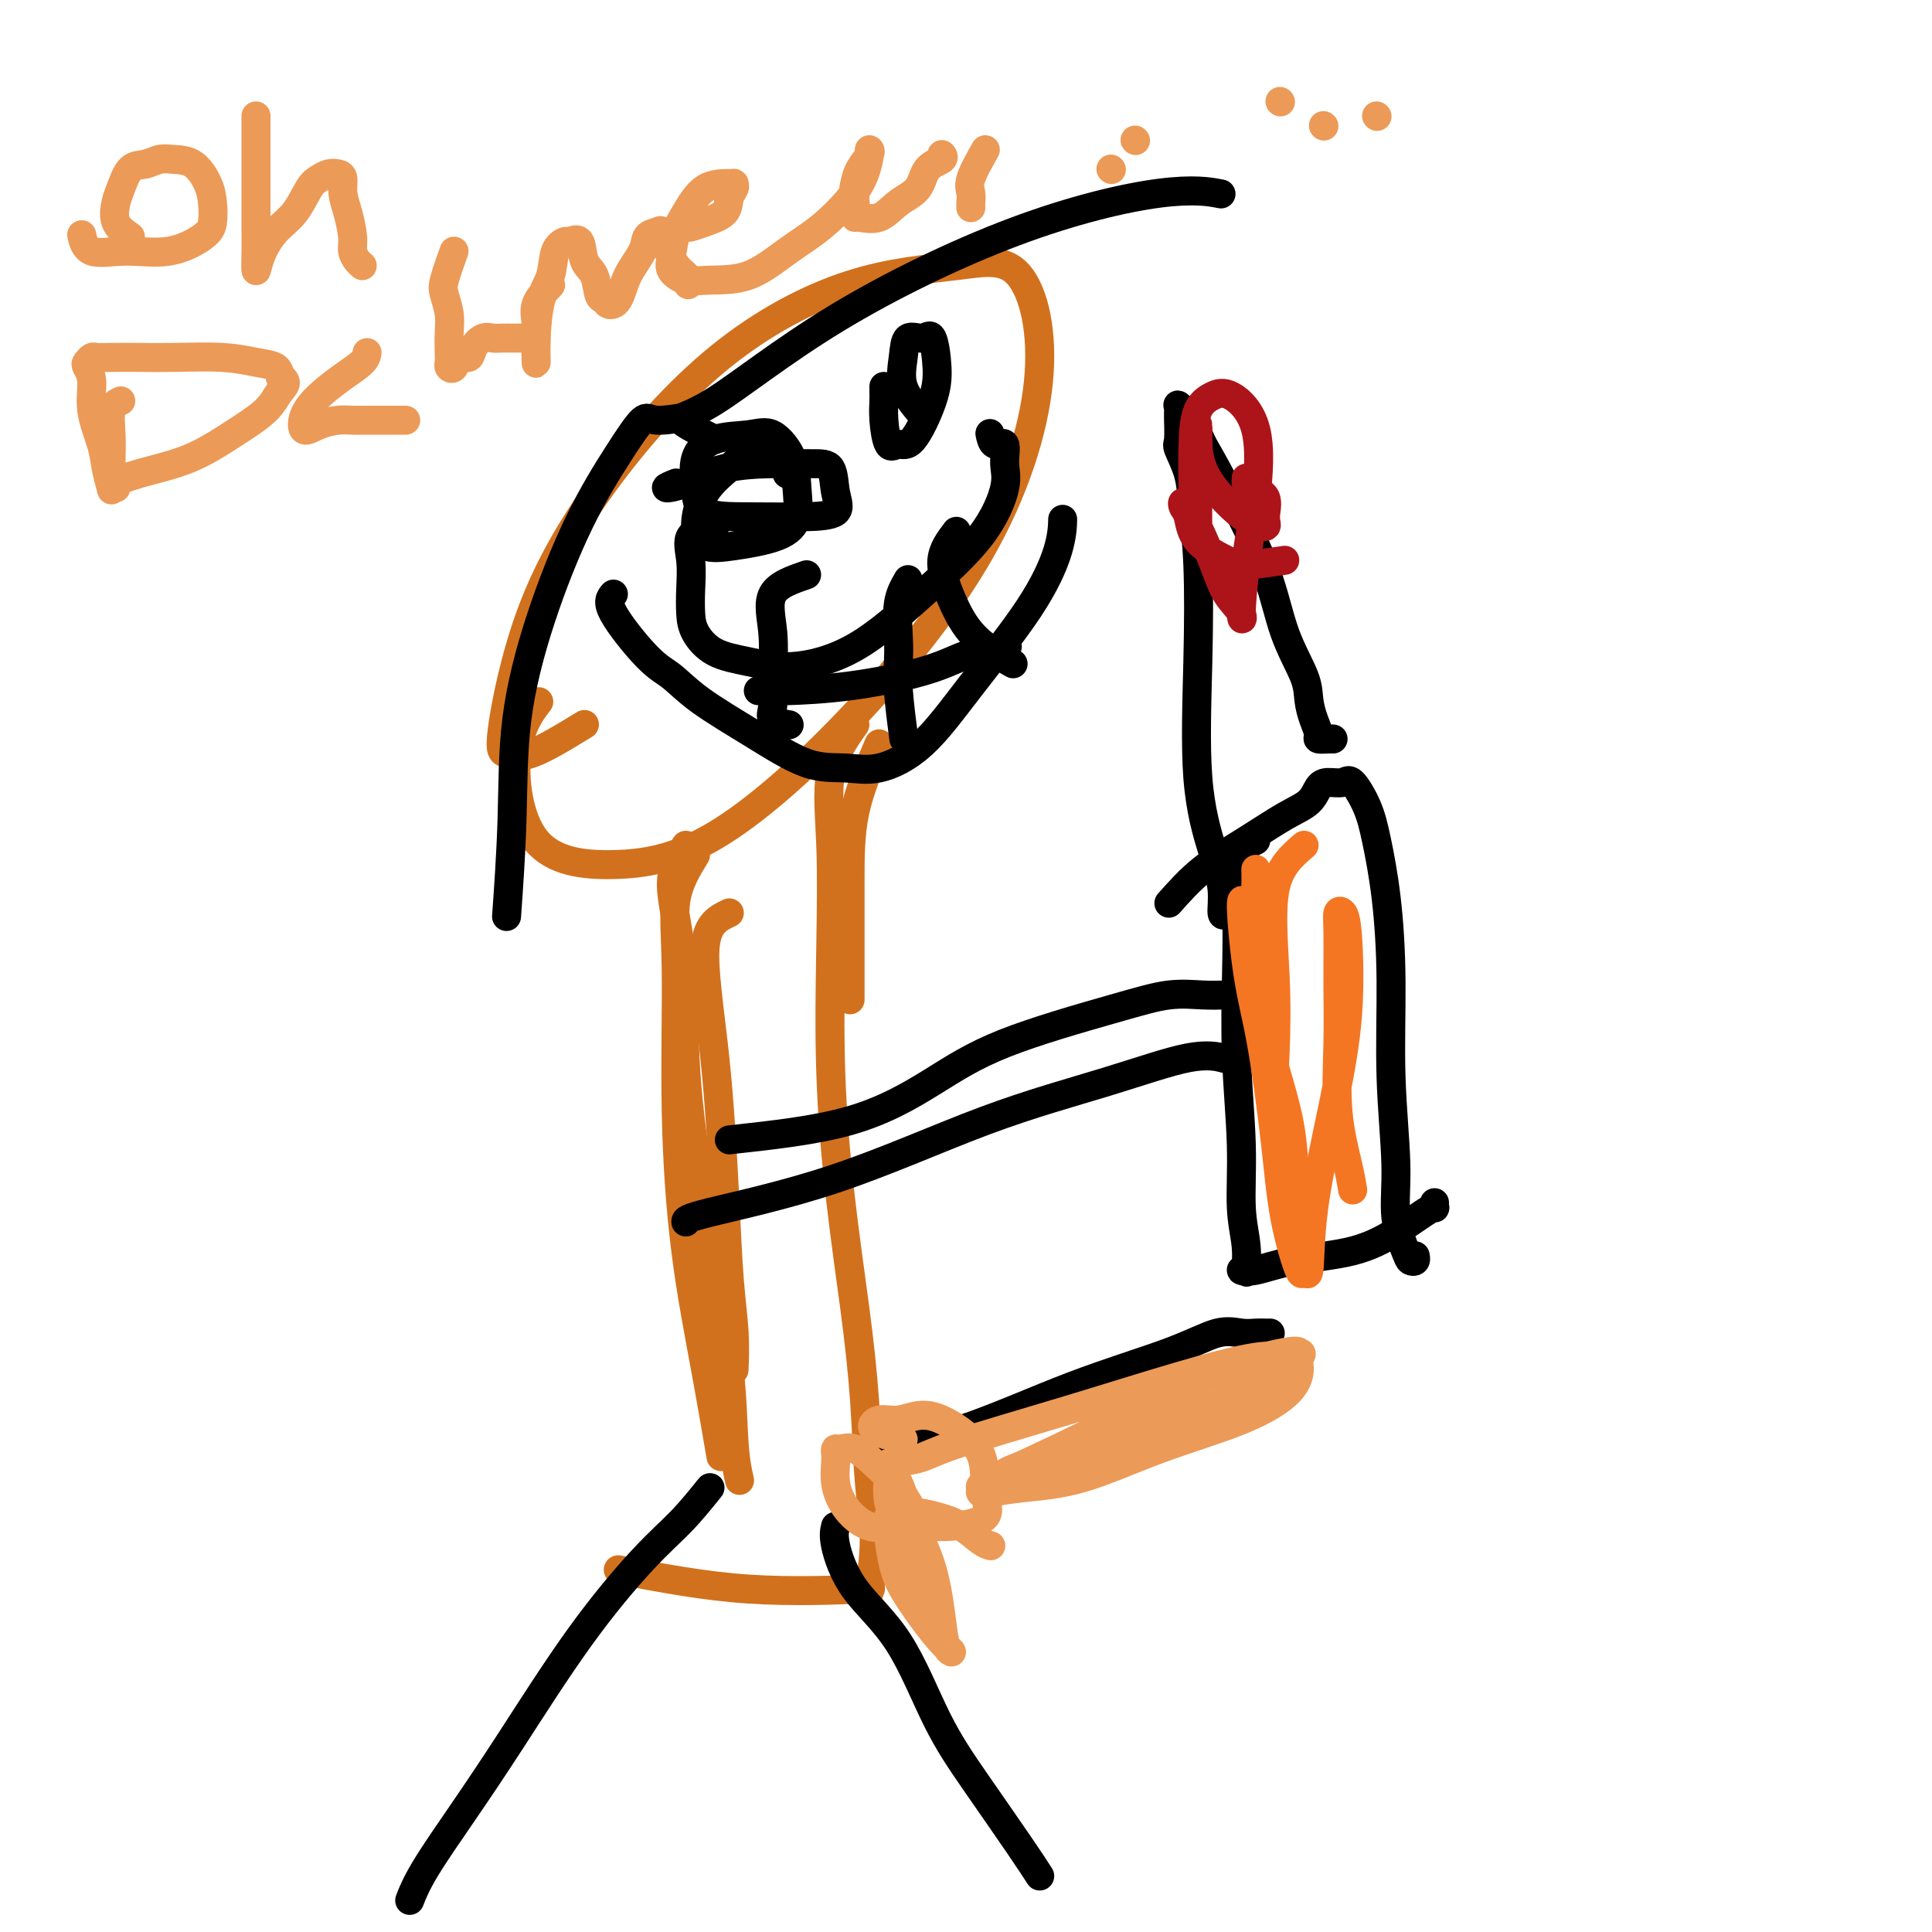 <svg viewBox='0 0 400 400' version='1.1' xmlns='http://www.w3.org/2000/svg' xmlns:xlink='http://www.w3.org/1999/xlink'><g fill='none' stroke='#D2711D' stroke-width='6' stroke-linecap='round' stroke-linejoin='round'><path d='M121,150c-4.140,2.533 -8.280,5.067 -11,6c-2.720,0.933 -4.020,0.266 -5,0c-0.980,-0.266 -1.638,-0.130 -1,-5c0.638,-4.870 2.574,-14.746 6,-24c3.426,-9.254 8.344,-17.884 15,-27c6.656,-9.116 15.051,-18.717 24,-26c8.949,-7.283 18.450,-12.250 27,-15c8.550,-2.750 16.147,-3.285 22,-4c5.853,-0.715 9.961,-1.612 13,2c3.039,3.612 5.007,11.733 4,22c-1.007,10.267 -4.989,22.681 -12,35c-7.011,12.319 -17.049,24.543 -27,35c-9.951,10.457 -19.814,19.148 -28,24c-8.186,4.852 -14.693,5.867 -21,6c-6.307,0.133 -12.412,-0.614 -16,-5c-3.588,-4.386 -4.658,-12.412 -4,-18c0.658,-5.588 3.045,-8.740 4,-10c0.955,-1.260 0.477,-0.630 0,0'/><path d='M182,154c-2.000,4.660 -4.000,9.320 -5,14c-1.000,4.680 -1.000,9.381 -1,14c0.000,4.619 0.000,9.156 0,13c0.000,3.844 0.000,6.997 0,9c0.000,2.003 0.000,2.858 0,3c0.000,0.142 0.000,-0.429 0,-1'/><path d='M177,150c-2.110,2.999 -4.221,5.998 -5,10c-0.779,4.002 -0.227,9.006 0,15c0.227,5.994 0.131,12.979 0,21c-0.131,8.021 -0.295,17.079 0,26c0.295,8.921 1.051,17.707 2,26c0.949,8.293 2.093,16.094 3,23c0.907,6.906 1.577,12.917 2,19c0.423,6.083 0.598,12.239 1,17c0.402,4.761 1.031,8.128 1,12c-0.031,3.872 -0.723,8.249 -1,10c-0.277,1.751 -0.138,0.875 0,0'/><path d='M151,189c-2.285,1.077 -4.570,2.154 -5,7c-0.430,4.846 0.995,13.461 2,23c1.005,9.539 1.590,20.004 2,28c0.410,7.996 0.646,13.525 1,18c0.354,4.475 0.826,7.897 1,11c0.174,3.103 0.050,5.887 0,7c-0.050,1.113 -0.025,0.557 0,0'/><path d='M144,177c-1.700,2.792 -3.400,5.584 -4,9c-0.600,3.416 -0.101,7.457 0,15c0.101,7.543 -0.197,18.587 0,29c0.197,10.413 0.888,20.193 2,29c1.112,8.807 2.646,16.640 4,24c1.354,7.360 2.530,14.246 3,17c0.470,2.754 0.235,1.377 0,0'/><path d='M142,175c-1.484,2.243 -2.967,4.486 -3,8c-0.033,3.514 1.385,8.298 2,15c0.615,6.702 0.427,15.323 1,24c0.573,8.677 1.909,17.412 3,25c1.091,7.588 1.939,14.031 3,20c1.061,5.969 2.336,11.466 3,17c0.664,5.534 0.717,11.105 1,15c0.283,3.895 0.795,6.113 1,7c0.205,0.887 0.102,0.444 0,0'/><path d='M128,325c8.844,1.689 17.689,3.378 27,4c9.311,0.622 19.089,0.178 23,0c3.911,-0.178 1.956,-0.089 0,0'/></g>
<g fill='none' stroke='#000000' stroke-width='6' stroke-linecap='round' stroke-linejoin='round'><path d='M151,236c8.940,-0.977 17.880,-1.954 25,-4c7.120,-2.046 12.420,-5.161 17,-8c4.580,-2.839 8.441,-5.402 15,-8c6.559,-2.598 15.817,-5.232 22,-7c6.183,-1.768 9.289,-2.670 12,-3c2.711,-0.330 5.025,-0.088 7,0c1.975,0.088 3.612,0.024 5,0c1.388,-0.024 2.528,-0.006 4,0c1.472,0.006 3.278,0.002 4,0c0.722,-0.002 0.361,-0.001 0,0'/><path d='M142,253c-0.061,-0.363 -0.122,-0.725 5,-2c5.122,-1.275 15.426,-3.462 26,-7c10.574,-3.538 21.419,-8.426 31,-12c9.581,-3.574 17.898,-5.834 25,-8c7.102,-2.166 12.989,-4.237 17,-5c4.011,-0.763 6.146,-0.218 7,0c0.854,0.218 0.427,0.109 0,0'/><path d='M260,174c-1.688,0.877 -3.377,1.755 -4,4c-0.623,2.245 -0.182,5.858 0,10c0.182,4.142 0.105,8.812 0,14c-0.105,5.188 -0.239,10.894 0,17c0.239,6.106 0.850,12.613 1,18c0.150,5.387 -0.161,9.653 0,13c0.161,3.347 0.795,5.774 1,8c0.205,2.226 -0.020,4.250 0,5c0.020,0.750 0.284,0.225 0,0c-0.284,-0.225 -1.117,-0.148 -1,0c0.117,0.148 1.183,0.369 3,0c1.817,-0.369 4.386,-1.329 8,-2c3.614,-0.671 8.275,-1.055 12,-2c3.725,-0.945 6.515,-2.453 9,-4c2.485,-1.547 4.666,-3.133 6,-4c1.334,-0.867 1.822,-1.016 2,-1c0.178,0.016 0.048,0.197 0,0c-0.048,-0.197 -0.014,-0.770 0,-1c0.014,-0.230 0.007,-0.115 0,0'/><path d='M242,187c2.145,-2.412 4.290,-4.825 7,-7c2.710,-2.175 5.985,-4.114 9,-6c3.015,-1.886 5.770,-3.720 8,-5c2.230,-1.280 3.933,-2.007 5,-3c1.067,-0.993 1.497,-2.252 2,-3c0.503,-0.748 1.079,-0.985 2,-1c0.921,-0.015 2.187,0.193 3,0c0.813,-0.193 1.175,-0.785 2,0c0.825,0.785 2.115,2.949 3,5c0.885,2.051 1.366,3.991 2,7c0.634,3.009 1.422,7.089 2,12c0.578,4.911 0.946,10.653 1,17c0.054,6.347 -0.207,13.298 0,20c0.207,6.702 0.882,13.156 1,18c0.118,4.844 -0.322,8.079 0,11c0.322,2.921 1.407,5.529 2,7c0.593,1.471 0.695,1.807 1,2c0.305,0.193 0.813,0.244 1,0c0.187,-0.244 0.053,-0.784 0,-1c-0.053,-0.216 -0.027,-0.108 0,0'/><path d='M254,189c-0.459,0.403 -0.918,0.806 -1,0c-0.082,-0.806 0.214,-2.822 0,-5c-0.214,-2.178 -0.936,-4.517 -2,-8c-1.064,-3.483 -2.469,-8.110 -3,-15c-0.531,-6.890 -0.188,-16.042 0,-24c0.188,-7.958 0.222,-14.721 0,-20c-0.222,-5.279 -0.701,-9.075 -1,-12c-0.299,-2.925 -0.420,-4.979 -1,-7c-0.580,-2.021 -1.620,-4.008 -2,-5c-0.380,-0.992 -0.102,-0.987 0,-2c0.102,-1.013 0.026,-3.043 0,-4c-0.026,-0.957 -0.002,-0.842 0,-1c0.002,-0.158 -0.019,-0.589 0,-1c0.019,-0.411 0.077,-0.801 0,-1c-0.077,-0.199 -0.290,-0.207 0,0c0.290,0.207 1.083,0.631 2,2c0.917,1.369 1.959,3.685 3,6'/><path d='M249,92c1.756,2.996 3.647,6.485 6,11c2.353,4.515 5.169,10.056 7,15c1.831,4.944 2.677,9.293 4,13c1.323,3.707 3.123,6.773 4,9c0.877,2.227 0.830,3.616 1,5c0.170,1.384 0.557,2.763 1,4c0.443,1.237 0.942,2.331 1,3c0.058,0.669 -0.325,0.911 0,1c0.325,0.089 1.357,0.024 2,0c0.643,-0.024 0.898,-0.007 1,0c0.102,0.007 0.051,0.003 0,0'/></g>
<g fill='none' stroke='#F47623' stroke-width='6' stroke-linecap='round' stroke-linejoin='round'><path d='M270,175c-2.532,2.176 -5.063,4.353 -6,9c-0.937,4.647 -0.279,11.765 0,18c0.279,6.235 0.180,11.586 0,16c-0.180,4.414 -0.442,7.892 0,11c0.442,3.108 1.587,5.847 2,7c0.413,1.153 0.093,0.721 0,1c-0.093,0.279 0.042,1.269 0,0c-0.042,-1.269 -0.260,-4.796 -1,-9c-0.740,-4.204 -2.002,-9.085 -3,-15c-0.998,-5.915 -1.733,-12.863 -2,-18c-0.267,-5.137 -0.066,-8.464 0,-11c0.066,-2.536 -0.005,-4.281 0,-4c0.005,0.281 0.084,2.587 0,6c-0.084,3.413 -0.330,7.933 0,13c0.330,5.067 1.237,10.681 2,16c0.763,5.319 1.382,10.344 2,15c0.618,4.656 1.235,8.944 2,12c0.765,3.056 1.677,4.879 2,6c0.323,1.121 0.059,1.539 0,-1c-0.059,-2.539 0.089,-8.034 -1,-14c-1.089,-5.966 -3.416,-12.403 -5,-19c-1.584,-6.597 -2.427,-13.353 -3,-18c-0.573,-4.647 -0.878,-7.185 -1,-8c-0.122,-0.815 -0.061,0.092 0,1'/><path d='M258,189c-1.686,-7.549 -0.900,3.080 0,10c0.900,6.920 1.915,10.132 3,16c1.085,5.868 2.242,14.394 3,21c0.758,6.606 1.118,11.293 2,16c0.882,4.707 2.287,9.433 3,11c0.713,1.567 0.734,-0.024 1,0c0.266,0.024 0.776,1.665 1,0c0.224,-1.665 0.162,-6.635 1,-13c0.838,-6.365 2.574,-14.124 4,-21c1.426,-6.876 2.540,-12.869 3,-19c0.460,-6.131 0.267,-12.399 0,-16c-0.267,-3.601 -0.607,-4.536 -1,-5c-0.393,-0.464 -0.839,-0.457 -1,0c-0.161,0.457 -0.037,1.363 0,4c0.037,2.637 -0.015,7.005 0,11c0.015,3.995 0.095,7.617 0,12c-0.095,4.383 -0.366,9.525 0,14c0.366,4.475 1.368,8.282 2,11c0.632,2.718 0.895,4.348 1,5c0.105,0.652 0.053,0.326 0,0'/></g>
<g fill='none' stroke='#AD1419' stroke-width='6' stroke-linecap='round' stroke-linejoin='round'><path d='M266,116c-3.096,0.452 -6.192,0.903 -8,1c-1.808,0.097 -2.328,-0.161 -4,-1c-1.672,-0.839 -4.497,-2.259 -6,-4c-1.503,-1.741 -1.686,-3.801 -2,-5c-0.314,-1.199 -0.759,-1.535 -1,-2c-0.241,-0.465 -0.277,-1.058 0,-1c0.277,0.058 0.869,0.766 2,3c1.131,2.234 2.803,5.992 4,9c1.197,3.008 1.921,5.264 3,7c1.079,1.736 2.514,2.952 3,4c0.486,1.048 0.024,1.926 0,0c-0.024,-1.926 0.391,-6.658 1,-11c0.609,-4.342 1.410,-8.296 2,-13c0.590,-4.704 0.967,-10.160 0,-14c-0.967,-3.840 -3.278,-6.066 -5,-7c-1.722,-0.934 -2.853,-0.577 -4,0c-1.147,0.577 -2.308,1.374 -3,3c-0.692,1.626 -0.914,4.080 -1,7c-0.086,2.920 -0.037,6.305 0,9c0.037,2.695 0.063,4.699 0,6c-0.063,1.301 -0.213,1.899 0,2c0.213,0.101 0.789,-0.296 1,0c0.211,0.296 0.057,1.284 0,0c-0.057,-1.284 -0.015,-4.839 0,-8c0.015,-3.161 0.004,-5.928 0,-8c-0.004,-2.072 -0.001,-3.449 0,-4c0.001,-0.551 0.001,-0.275 0,0'/><path d='M248,89c0.101,-2.444 -0.147,0.446 0,3c0.147,2.554 0.690,4.771 2,7c1.310,2.229 3.387,4.468 5,6c1.613,1.532 2.762,2.355 4,3c1.238,0.645 2.566,1.112 3,1c0.434,-0.112 -0.027,-0.804 0,-2c0.027,-1.196 0.543,-2.895 0,-4c-0.543,-1.105 -2.146,-1.616 -3,-2c-0.854,-0.384 -0.961,-0.642 -1,-1c-0.039,-0.358 -0.011,-0.817 0,-1c0.011,-0.183 0.006,-0.092 0,0'/></g>
<g fill='none' stroke='#000000' stroke-width='6' stroke-linecap='round' stroke-linejoin='round'><path d='M140,100c-1.122,0.453 -2.243,0.906 -2,1c0.243,0.094 1.852,-0.171 4,-1c2.148,-0.829 4.837,-2.221 8,-3c3.163,-0.779 6.800,-0.945 10,-1c3.200,-0.055 5.964,-0.001 8,0c2.036,0.001 3.343,-0.052 4,1c0.657,1.052 0.663,3.210 1,5c0.337,1.790 1.005,3.212 0,4c-1.005,0.788 -3.683,0.942 -7,1c-3.317,0.058 -7.272,0.019 -11,0c-3.728,-0.019 -7.229,-0.018 -9,-1c-1.771,-0.982 -1.812,-2.946 -2,-5c-0.188,-2.054 -0.523,-4.196 0,-6c0.523,-1.804 1.905,-3.268 4,-4c2.095,-0.732 4.903,-0.731 7,-1c2.097,-0.269 3.483,-0.809 5,0c1.517,0.809 3.166,2.966 4,5c0.834,2.034 0.851,3.945 1,6c0.149,2.055 0.428,4.254 0,6c-0.428,1.746 -1.562,3.038 -4,4c-2.438,0.962 -6.181,1.592 -9,2c-2.819,0.408 -4.714,0.594 -6,0c-1.286,-0.594 -1.962,-1.968 -2,-4c-0.038,-2.032 0.560,-4.724 2,-7c1.440,-2.276 3.720,-4.138 6,-6'/><path d='M152,96c2.348,-1.568 5.218,-2.486 7,-3c1.782,-0.514 2.478,-0.622 3,0c0.522,0.622 0.871,1.975 1,3c0.129,1.025 0.037,1.721 0,2c-0.037,0.279 -0.018,0.139 0,0'/><path d='M191,86c-1.681,-1.981 -3.362,-3.961 -4,-6c-0.638,-2.039 -0.234,-4.136 0,-6c0.234,-1.864 0.297,-3.494 1,-4c0.703,-0.506 2.046,0.111 3,0c0.954,-0.111 1.518,-0.949 2,0c0.482,0.949 0.883,3.684 1,6c0.117,2.316 -0.049,4.213 -1,7c-0.951,2.787 -2.686,6.464 -4,8c-1.314,1.536 -2.209,0.931 -3,1c-0.791,0.069 -1.480,0.814 -2,0c-0.520,-0.814 -0.871,-3.185 -1,-5c-0.129,-1.815 -0.034,-3.074 0,-4c0.034,-0.926 0.009,-1.518 0,-2c-0.009,-0.482 -0.003,-0.852 0,-1c0.003,-0.148 0.001,-0.074 0,0'/><path d='M148,109c-2.113,0.427 -4.225,0.854 -5,2c-0.775,1.146 -0.212,3.010 0,5c0.212,1.990 0.073,4.105 0,6c-0.073,1.895 -0.080,3.571 0,5c0.080,1.429 0.248,2.611 1,4c0.752,1.389 2.089,2.985 4,4c1.911,1.015 4.397,1.448 7,2c2.603,0.552 5.322,1.222 9,1c3.678,-0.222 8.316,-1.334 13,-4c4.684,-2.666 9.415,-6.884 14,-11c4.585,-4.116 9.026,-8.131 12,-12c2.974,-3.869 4.482,-7.594 5,-10c0.518,-2.406 0.048,-3.493 0,-5c-0.048,-1.507 0.327,-3.435 0,-4c-0.327,-0.565 -1.357,0.232 -2,0c-0.643,-0.232 -0.898,-1.495 -1,-2c-0.102,-0.505 -0.051,-0.253 0,0'/><path d='M127,123c-0.671,0.764 -1.342,1.528 0,4c1.342,2.472 4.699,6.652 7,9c2.301,2.348 3.548,2.863 5,4c1.452,1.137 3.108,2.896 6,5c2.892,2.104 7.018,4.553 11,7c3.982,2.447 7.819,4.890 11,6c3.181,1.110 5.707,0.886 8,1c2.293,0.114 4.351,0.567 7,0c2.649,-0.567 5.887,-2.153 9,-5c3.113,-2.847 6.102,-6.956 10,-12c3.898,-5.044 8.705,-11.022 12,-16c3.295,-4.978 5.080,-8.956 6,-12c0.920,-3.044 0.977,-5.156 1,-6c0.023,-0.844 0.011,-0.422 0,0'/><path d='M157,143c1.460,0.045 2.919,0.090 6,0c3.081,-0.090 7.783,-0.315 13,-1c5.217,-0.685 10.951,-1.830 15,-3c4.049,-1.170 6.415,-2.365 8,-3c1.585,-0.635 2.388,-0.709 4,-1c1.612,-0.291 4.032,-0.797 5,-1c0.968,-0.203 0.484,-0.101 0,0'/><path d='M167,119c-2.960,1.015 -5.921,2.030 -7,4c-1.079,1.970 -0.278,4.896 0,8c0.278,3.104 0.033,6.387 0,9c-0.033,2.613 0.146,4.556 0,6c-0.146,1.444 -0.616,2.389 0,3c0.616,0.611 2.319,0.889 3,1c0.681,0.111 0.341,0.056 0,0'/><path d='M188,120c-0.843,1.443 -1.686,2.885 -2,5c-0.314,2.115 -0.098,4.901 0,7c0.098,2.099 0.078,3.511 0,5c-0.078,1.489 -0.213,3.055 0,6c0.213,2.945 0.775,7.270 1,9c0.225,1.730 0.112,0.865 0,0'/><path d='M198,110c-1.399,1.833 -2.797,3.665 -3,6c-0.203,2.335 0.791,5.172 2,8c1.209,2.828 2.633,5.646 5,8c2.367,2.354 5.676,4.244 7,5c1.324,0.756 0.662,0.378 0,0'/><path d='M144,86c-3.143,0.555 -6.286,1.110 -8,1c-1.714,-0.110 -2.001,-0.886 -3,0c-0.999,0.886 -2.712,3.432 -5,7c-2.288,3.568 -5.153,8.157 -8,14c-2.847,5.843 -5.677,12.941 -8,20c-2.323,7.059 -4.138,14.078 -5,21c-0.862,6.922 -0.771,13.748 -1,21c-0.229,7.252 -0.780,14.929 -1,18c-0.220,3.071 -0.110,1.535 0,0'/><path d='M148,91c-3.235,-1.625 -6.470,-3.249 -7,-4c-0.530,-0.751 1.646,-0.628 7,-4c5.354,-3.372 13.888,-10.238 25,-17c11.112,-6.762 24.803,-13.421 37,-18c12.197,-4.579 22.899,-7.079 30,-8c7.101,-0.921 10.600,-0.263 12,0c1.400,0.263 0.700,0.132 0,0'/><path d='M147,308c-1.928,2.394 -3.856,4.788 -6,7c-2.144,2.212 -4.503,4.242 -8,8c-3.497,3.758 -8.132,9.242 -13,16c-4.868,6.758 -9.970,14.789 -14,21c-4.030,6.211 -6.987,10.603 -10,15c-3.013,4.397 -6.080,8.799 -8,12c-1.920,3.201 -2.691,5.200 -3,6c-0.309,0.800 -0.154,0.400 0,0'/><path d='M173,316c-0.232,0.897 -0.464,1.793 0,4c0.464,2.207 1.625,5.723 4,9c2.375,3.277 5.964,6.315 9,11c3.036,4.685 5.518,11.018 8,16c2.482,4.982 4.964,8.614 8,13c3.036,4.386 6.625,9.527 9,13c2.375,3.473 3.536,5.278 4,6c0.464,0.722 0.232,0.361 0,0'/><path d='M181,301c-0.412,-0.195 -0.824,-0.389 2,-1c2.824,-0.611 8.885,-1.638 16,-4c7.115,-2.362 15.285,-6.058 23,-9c7.715,-2.942 14.974,-5.128 20,-7c5.026,-1.872 7.820,-3.430 10,-4c2.180,-0.570 3.747,-0.153 5,0c1.253,0.153 2.191,0.041 3,0c0.809,-0.041 1.487,-0.011 2,0c0.513,0.011 0.861,0.003 1,0c0.139,-0.003 0.070,-0.002 0,0'/></g>
<g fill='none' stroke='#EC9A57' stroke-width='6' stroke-linecap='round' stroke-linejoin='round'><path d='M187,298c-2.559,-0.609 -5.117,-1.218 -6,-2c-0.883,-0.782 -0.089,-1.739 1,-2c1.089,-0.261 2.473,0.172 4,0c1.527,-0.172 3.199,-0.951 5,-1c1.801,-0.049 3.733,0.632 6,2c2.267,1.368 4.870,3.424 6,6c1.130,2.576 0.786,5.674 1,8c0.214,2.326 0.987,3.880 0,5c-0.987,1.120 -3.732,1.805 -7,2c-3.268,0.195 -7.058,-0.101 -10,0c-2.942,0.101 -5.037,0.599 -7,0c-1.963,-0.599 -3.794,-2.294 -5,-4c-1.206,-1.706 -1.786,-3.423 -2,-5c-0.214,-1.577 -0.063,-3.013 0,-4c0.063,-0.987 0.039,-1.524 0,-2c-0.039,-0.476 -0.094,-0.891 0,-1c0.094,-0.109 0.336,0.089 1,0c0.664,-0.089 1.751,-0.464 3,0c1.249,0.464 2.660,1.769 4,3c1.340,1.231 2.608,2.390 4,4c1.392,1.610 2.909,3.672 4,6c1.091,2.328 1.756,4.923 2,7c0.244,2.077 0.066,3.636 0,5c-0.066,1.364 -0.019,2.533 0,3c0.019,0.467 0.009,0.234 0,0'/><path d='M191,328c-0.568,1.765 -2.989,-1.321 -4,-4c-1.011,-2.679 -0.612,-4.950 -1,-7c-0.388,-2.050 -1.563,-3.879 -2,-6c-0.437,-2.121 -0.138,-4.535 0,-6c0.138,-1.465 0.113,-1.980 0,-2c-0.113,-0.020 -0.314,0.455 0,1c0.314,0.545 1.144,1.161 2,3c0.856,1.839 1.737,4.900 3,8c1.263,3.100 2.908,6.238 4,10c1.092,3.762 1.630,8.147 2,11c0.370,2.853 0.573,4.175 1,5c0.427,0.825 1.078,1.153 1,1c-0.078,-0.153 -0.886,-0.788 -2,-2c-1.114,-1.212 -2.534,-3.000 -4,-5c-1.466,-2.000 -2.978,-4.210 -4,-6c-1.022,-1.790 -1.554,-3.159 -2,-5c-0.446,-1.841 -0.806,-4.154 -1,-6c-0.194,-1.846 -0.223,-3.224 0,-4c0.223,-0.776 0.698,-0.949 1,-1c0.302,-0.051 0.430,0.021 1,0c0.570,-0.021 1.582,-0.135 3,0c1.418,0.135 3.242,0.520 5,1c1.758,0.480 3.451,1.057 5,2c1.549,0.943 2.956,2.254 4,3c1.044,0.746 1.727,0.927 2,1c0.273,0.073 0.137,0.036 0,0'/><path d='M186,303c-1.427,0.066 -2.855,0.132 -2,0c0.855,-0.132 3.992,-0.464 6,-1c2.008,-0.536 2.887,-1.278 8,-3c5.113,-1.722 14.458,-4.424 23,-7c8.542,-2.576 16.279,-5.026 23,-7c6.721,-1.974 12.427,-3.471 16,-4c3.573,-0.529 5.014,-0.089 6,0c0.986,0.089 1.517,-0.173 2,0c0.483,0.173 0.918,0.781 1,2c0.082,1.219 -0.187,3.047 -2,5c-1.813,1.953 -5.168,4.029 -10,6c-4.832,1.971 -11.141,3.835 -17,6c-5.859,2.165 -11.268,4.629 -16,6c-4.732,1.371 -8.787,1.648 -12,2c-3.213,0.352 -5.585,0.779 -7,1c-1.415,0.221 -1.874,0.237 -2,0c-0.126,-0.237 0.082,-0.726 0,-1c-0.082,-0.274 -0.454,-0.332 3,-2c3.454,-1.668 10.733,-4.944 19,-9c8.267,-4.056 17.521,-8.892 25,-12c7.479,-3.108 13.182,-4.489 16,-5c2.818,-0.511 2.752,-0.151 3,0c0.248,0.151 0.809,0.092 0,1c-0.809,0.908 -2.987,2.783 -7,5c-4.013,2.217 -9.861,4.776 -16,7c-6.139,2.224 -12.570,4.112 -19,6'/><path d='M227,299c-8.273,2.801 -11.454,3.303 -14,4c-2.546,0.697 -4.456,1.587 -5,2c-0.544,0.413 0.277,0.348 2,0c1.723,-0.348 4.349,-0.978 9,-2c4.651,-1.022 11.329,-2.435 14,-3c2.671,-0.565 1.336,-0.283 0,0'/><path d='M27,49c-1.249,-0.875 -2.497,-1.750 -3,-3c-0.503,-1.250 -0.259,-2.875 0,-4c0.259,-1.125 0.533,-1.752 1,-3c0.467,-1.248 1.129,-3.119 2,-4c0.871,-0.881 1.953,-0.774 3,-1c1.047,-0.226 2.060,-0.785 3,-1c0.940,-0.215 1.808,-0.087 3,0c1.192,0.087 2.709,0.133 4,1c1.291,0.867 2.355,2.555 3,4c0.645,1.445 0.871,2.645 1,4c0.129,1.355 0.161,2.863 0,4c-0.161,1.137 -0.516,1.901 -2,3c-1.484,1.099 -4.096,2.532 -7,3c-2.904,0.468 -6.098,-0.029 -9,0c-2.902,0.029 -5.512,0.585 -7,0c-1.488,-0.585 -1.854,-2.310 -2,-3c-0.146,-0.690 -0.073,-0.345 0,0'/><path d='M53,24c0.000,1.709 0.000,3.417 0,5c-0.000,1.583 -0.000,3.040 0,5c0.000,1.960 0.002,4.423 0,7c-0.002,2.577 -0.007,5.267 0,7c0.007,1.733 0.025,2.510 0,4c-0.025,1.490 -0.092,3.692 0,4c0.092,0.308 0.342,-1.279 1,-3c0.658,-1.721 1.723,-3.575 3,-5c1.277,-1.425 2.765,-2.421 4,-4c1.235,-1.579 2.216,-3.742 3,-5c0.784,-1.258 1.372,-1.611 2,-2c0.628,-0.389 1.295,-0.815 2,-1c0.705,-0.185 1.447,-0.128 2,0c0.553,0.128 0.918,0.327 1,1c0.082,0.673 -0.119,1.819 0,3c0.119,1.181 0.557,2.397 1,4c0.443,1.603 0.889,3.592 1,5c0.111,1.408 -0.115,2.233 0,3c0.115,0.767 0.569,1.476 1,2c0.431,0.524 0.837,0.864 1,1c0.163,0.136 0.081,0.068 0,0'/><path d='M25,83c-0.845,0.402 -1.691,0.804 -2,2c-0.309,1.196 -0.082,3.185 0,5c0.082,1.815 0.019,3.456 0,5c-0.019,1.544 0.007,2.993 0,4c-0.007,1.007 -0.048,1.573 0,2c0.048,0.427 0.186,0.715 0,0c-0.186,-0.715 -0.694,-2.433 -1,-4c-0.306,-1.567 -0.408,-2.983 -1,-5c-0.592,-2.017 -1.672,-4.635 -2,-7c-0.328,-2.365 0.096,-4.476 0,-6c-0.096,-1.524 -0.713,-2.461 -1,-3c-0.287,-0.539 -0.245,-0.680 0,-1c0.245,-0.320 0.693,-0.817 1,-1c0.307,-0.183 0.474,-0.050 1,0c0.526,0.050 1.410,0.017 3,0c1.590,-0.017 3.886,-0.016 6,0c2.114,0.016 4.044,0.049 7,0c2.956,-0.049 6.937,-0.178 10,0c3.063,0.178 5.209,0.663 7,1c1.791,0.337 3.226,0.525 4,1c0.774,0.475 0.887,1.238 1,2'/><path d='M58,78c1.954,1.118 0.838,1.913 0,3c-0.838,1.087 -1.399,2.466 -3,4c-1.601,1.534 -4.243,3.224 -7,5c-2.757,1.776 -5.628,3.639 -9,5c-3.372,1.361 -7.244,2.220 -10,3c-2.756,0.780 -4.396,1.479 -5,2c-0.604,0.521 -0.173,0.863 0,1c0.173,0.137 0.086,0.068 0,0'/><path d='M76,73c-0.098,0.601 -0.196,1.203 -1,2c-0.804,0.797 -2.312,1.790 -4,3c-1.688,1.210 -3.554,2.636 -5,4c-1.446,1.364 -2.473,2.667 -3,4c-0.527,1.333 -0.554,2.697 0,3c0.554,0.303 1.689,-0.455 3,-1c1.311,-0.545 2.799,-0.878 4,-1c1.201,-0.122 2.114,-0.033 3,0c0.886,0.033 1.744,0.009 3,0c1.256,-0.009 2.911,-0.002 4,0c1.089,0.002 1.611,0.001 2,0c0.389,-0.001 0.643,-0.000 1,0c0.357,0.000 0.816,0.000 1,0c0.184,-0.000 0.092,-0.000 0,0'/><path d='M94,52c-0.815,2.293 -1.630,4.585 -2,6c-0.370,1.415 -0.295,1.951 0,3c0.295,1.049 0.810,2.610 1,4c0.190,1.390 0.054,2.609 0,4c-0.054,1.391 -0.027,2.953 0,4c0.027,1.047 0.053,1.578 0,2c-0.053,0.422 -0.184,0.734 0,1c0.184,0.266 0.682,0.484 1,0c0.318,-0.484 0.455,-1.671 1,-2c0.545,-0.329 1.497,0.199 2,0c0.503,-0.199 0.558,-1.125 1,-2c0.442,-0.875 1.270,-1.699 2,-2c0.730,-0.301 1.360,-0.081 2,0c0.640,0.081 1.289,0.022 2,0c0.711,-0.022 1.483,-0.006 2,0c0.517,0.006 0.778,0.002 1,0c0.222,-0.002 0.406,-0.000 1,0c0.594,0.000 1.598,0.000 2,0c0.402,-0.000 0.201,-0.000 0,0'/><path d='M114,59c-1.268,1.339 -2.536,2.677 -3,4c-0.464,1.323 -0.125,2.630 0,4c0.125,1.370 0.035,2.804 0,4c-0.035,1.196 -0.017,2.156 0,3c0.017,0.844 0.031,1.572 0,1c-0.031,-0.572 -0.106,-2.445 0,-5c0.106,-2.555 0.395,-5.794 1,-8c0.605,-2.206 1.528,-3.379 2,-5c0.472,-1.621 0.493,-3.689 1,-5c0.507,-1.311 1.502,-1.864 2,-2c0.498,-0.136 0.501,0.146 1,0c0.499,-0.146 1.496,-0.720 2,0c0.504,0.720 0.515,2.732 1,4c0.485,1.268 1.443,1.790 2,3c0.557,1.210 0.714,3.108 1,4c0.286,0.892 0.700,0.777 1,1c0.300,0.223 0.485,0.785 1,1c0.515,0.215 1.360,0.082 2,-1c0.640,-1.082 1.075,-3.115 2,-5c0.925,-1.885 2.341,-3.622 3,-5c0.659,-1.378 0.560,-2.398 1,-3c0.440,-0.602 1.418,-0.785 2,-1c0.582,-0.215 0.769,-0.461 1,0c0.231,0.461 0.505,1.629 1,3c0.495,1.371 1.210,2.946 2,4c0.790,1.054 1.654,1.587 2,2c0.346,0.413 0.173,0.707 0,1'/><path d='M142,58c0.833,1.667 0.417,0.833 0,0'/><path d='M142,47c0.198,0.073 0.397,0.146 1,0c0.603,-0.146 1.612,-0.512 3,-1c1.388,-0.488 3.157,-1.097 4,-2c0.843,-0.903 0.761,-2.099 1,-3c0.239,-0.901 0.801,-1.508 1,-2c0.199,-0.492 0.036,-0.871 0,-1c-0.036,-0.129 0.054,-0.008 -1,0c-1.054,0.008 -3.251,-0.097 -5,1c-1.749,1.097 -3.049,3.398 -4,5c-0.951,1.602 -1.552,2.506 -2,4c-0.448,1.494 -0.741,3.577 -1,5c-0.259,1.423 -0.483,2.184 0,3c0.483,0.816 1.674,1.687 3,2c1.326,0.313 2.788,0.069 5,0c2.212,-0.069 5.174,0.037 8,-1c2.826,-1.037 5.518,-3.216 8,-5c2.482,-1.784 4.756,-3.172 7,-5c2.244,-1.828 4.460,-4.096 6,-6c1.540,-1.904 2.406,-3.444 3,-5c0.594,-1.556 0.916,-3.130 1,-4c0.084,-0.870 -0.070,-1.037 0,-1c0.070,0.037 0.365,0.279 0,1c-0.365,0.721 -1.390,1.920 -2,3c-0.610,1.080 -0.805,2.040 -1,3'/><path d='M177,38c-0.465,1.443 -0.127,2.049 0,3c0.127,0.951 0.042,2.245 0,3c-0.042,0.755 -0.039,0.969 0,1c0.039,0.031 0.116,-0.120 1,0c0.884,0.120 2.574,0.513 4,0c1.426,-0.513 2.589,-1.931 4,-3c1.411,-1.069 3.072,-1.789 4,-3c0.928,-1.211 1.125,-2.912 2,-4c0.875,-1.088 2.428,-1.562 3,-2c0.572,-0.438 0.163,-0.839 0,-1c-0.163,-0.161 -0.082,-0.080 0,0'/><path d='M204,31c-1.268,2.249 -2.536,4.498 -3,6c-0.464,1.502 -0.124,2.258 0,3c0.124,0.742 0.033,1.469 0,2c-0.033,0.531 -0.010,0.866 0,1c0.010,0.134 0.005,0.067 0,0'/><path d='M230,35c0.000,0.000 0.100,0.100 0.1,0.1'/><path d='M235,29c0.000,0.000 0.100,0.100 0.1,0.1'/><path d='M265,21c0.000,0.000 0.100,0.100 0.1,0.1'/><path d='M274,26c0.000,0.000 0.100,0.100 0.1,0.1'/><path d='M285,24c0.000,0.000 0.100,0.100 0.1,0.1'/></g>
</svg>